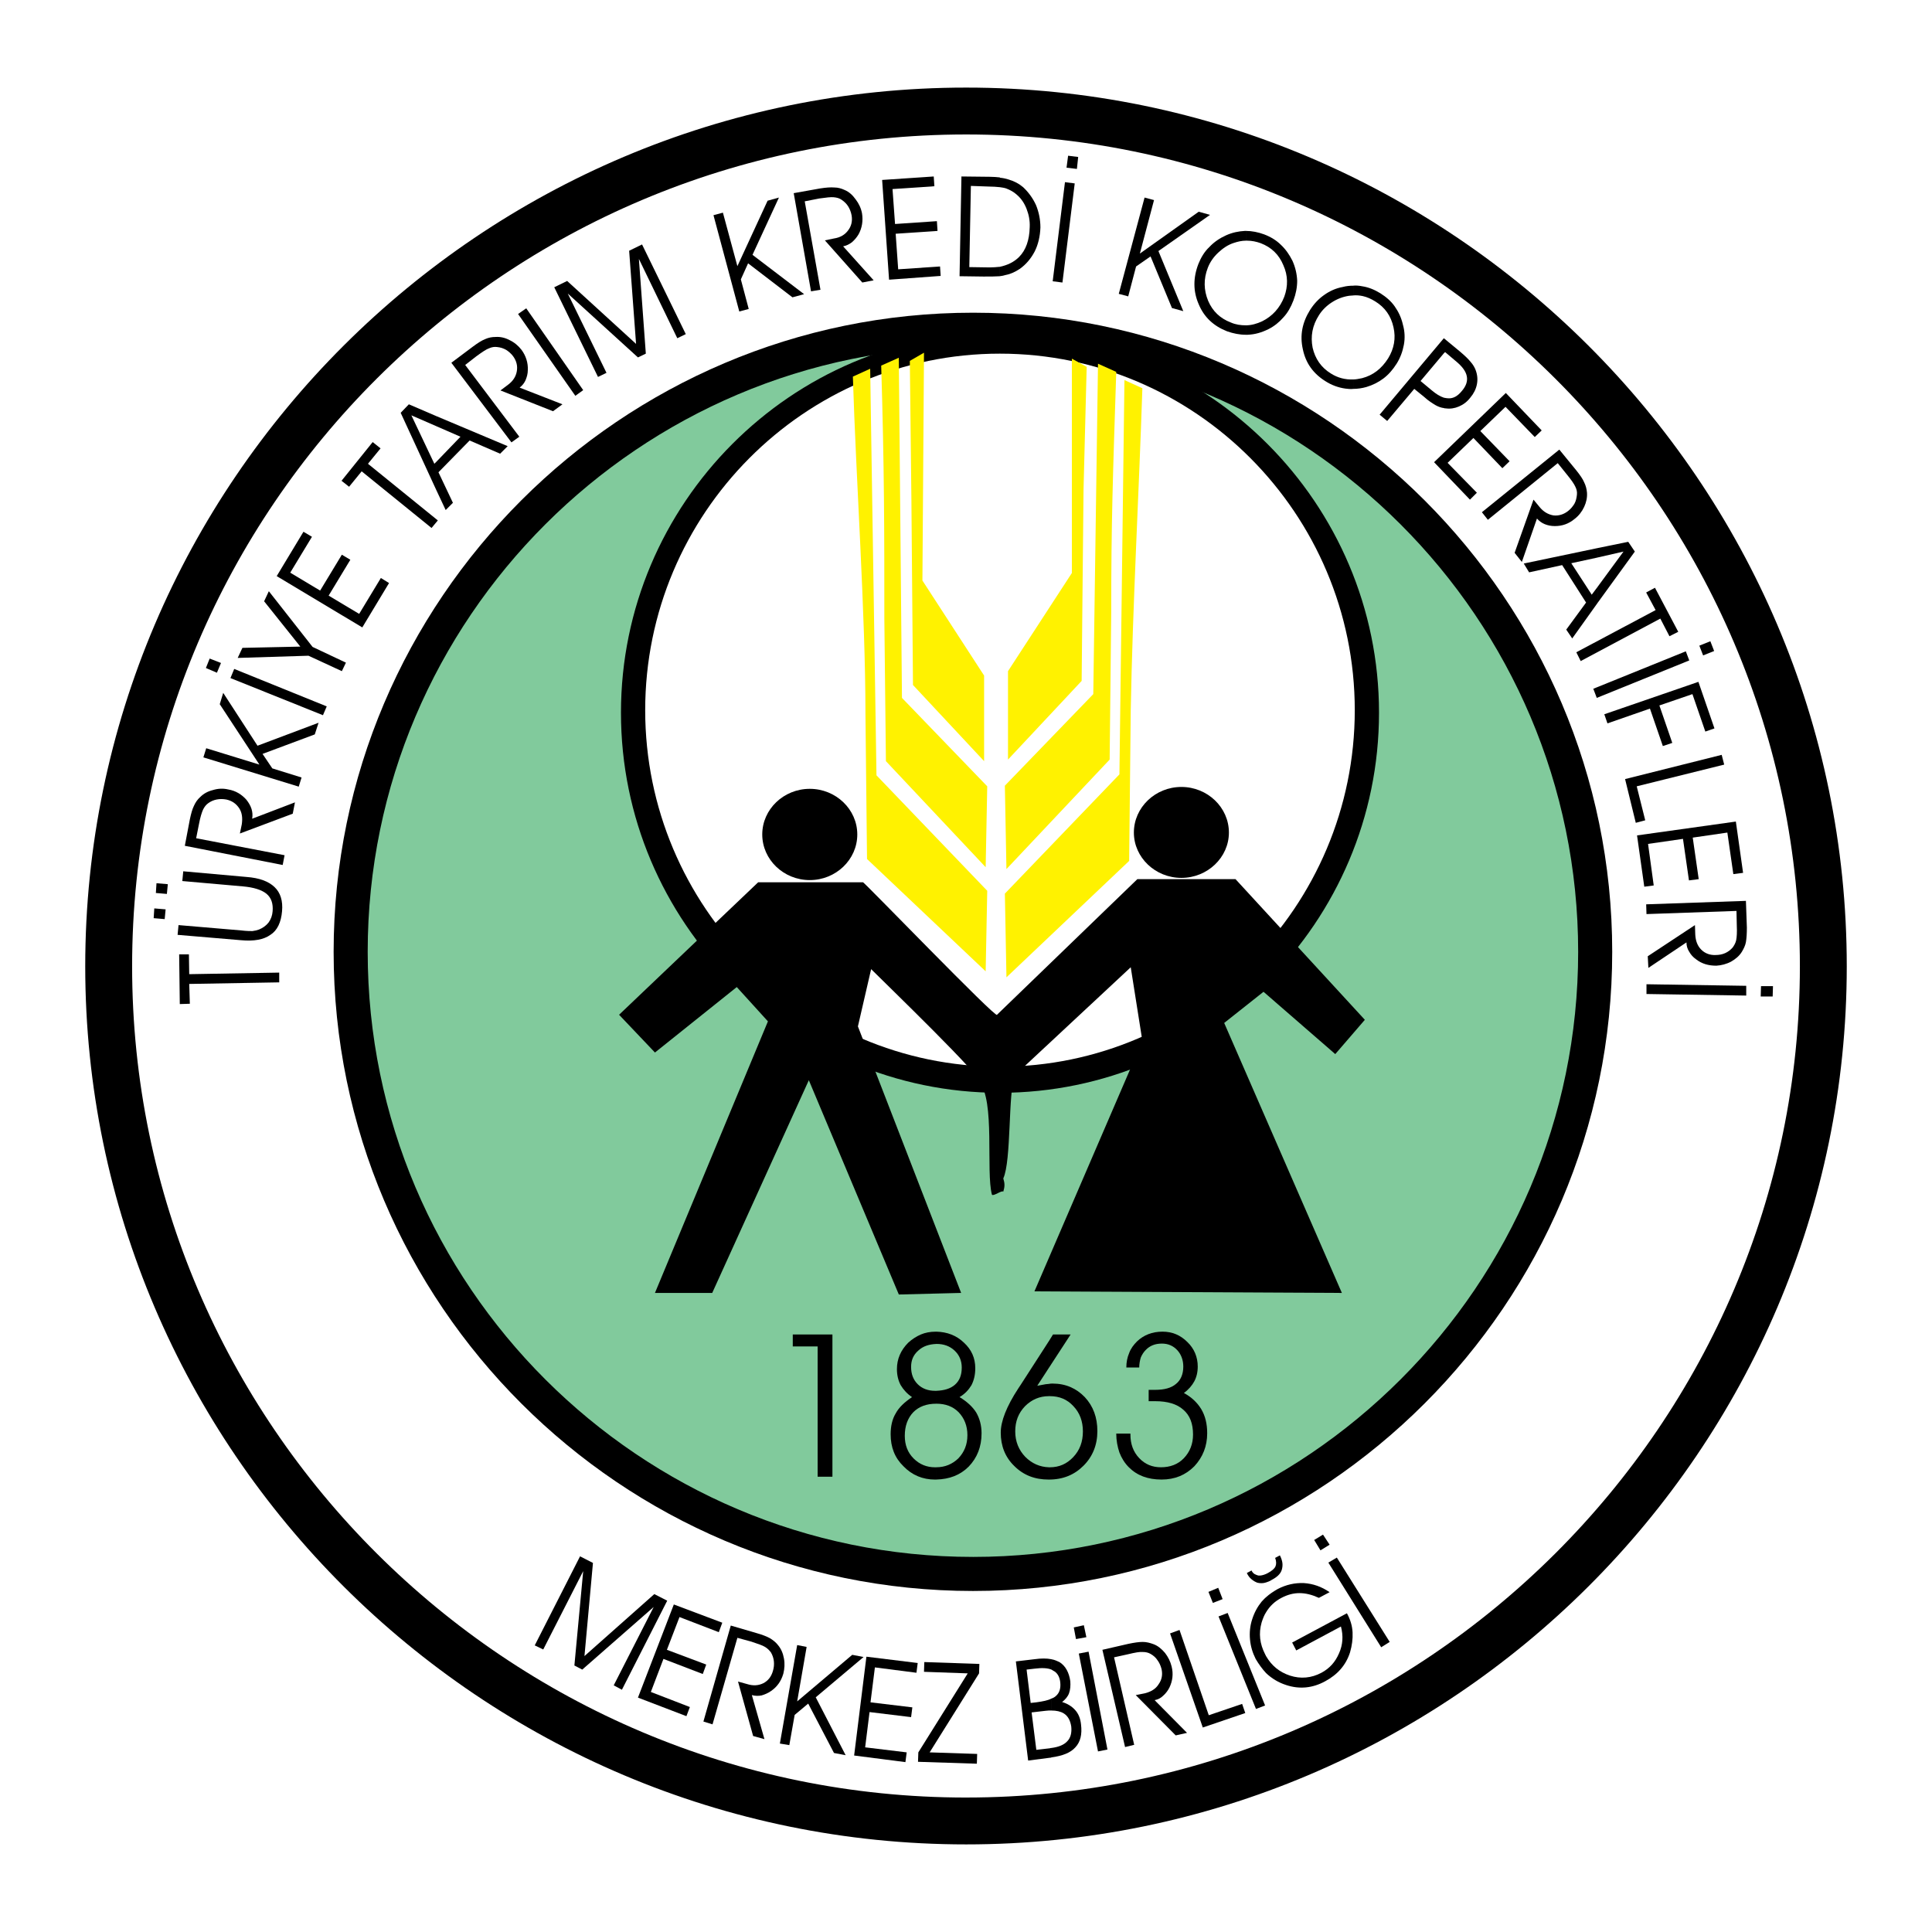 <?xml version="1.0" encoding="utf-8"?>
<!-- Generator: Adobe Illustrator 13.0.0, SVG Export Plug-In . SVG Version: 6.00 Build 14948)  -->
<!DOCTYPE svg PUBLIC "-//W3C//DTD SVG 1.0//EN" "http://www.w3.org/TR/2001/REC-SVG-20010904/DTD/svg10.dtd">
<svg version="1.0" id="Layer_1" xmlns="http://www.w3.org/2000/svg" xmlns:xlink="http://www.w3.org/1999/xlink" x="0px" y="0px"
	 width="192.756px" height="192.756px" viewBox="0 0 192.756 192.756" enable-background="new 0 0 192.756 192.756"
	 xml:space="preserve">
<g>
	<polygon fill-rule="evenodd" clip-rule="evenodd" fill="#FFFFFF" points="0,0 192.756,0 192.756,192.756 0,192.756 0,0 	"/>
	<path d="M96.394,179.34L96.394,179.34c22.909,0,43.707-9.322,58.776-24.35c15.064-15.021,24.405-35.754,24.405-58.579v-0.002
		v-0.001c0-22.858-9.341-43.606-24.406-58.636C140.1,22.737,119.303,13.416,96.396,13.416h-0.001h-0.001
		c-22.923,0-43.729,9.322-58.803,24.357c-15.068,15.03-24.41,35.777-24.41,58.635v0.002v0c0,22.827,9.341,43.559,24.411,58.581
		c15.073,15.027,35.878,24.35,58.801,24.35H96.394L96.394,179.34z M96.395,184.016L96.395,184.016h-0.002
		c-24.199,0-46.168-9.846-62.089-25.717C18.377,142.42,8.504,120.518,8.504,96.41v0v-0.002c0-24.139,9.873-46.056,25.798-61.941
		C50.223,18.585,72.193,8.739,96.393,8.739h0.001h0.001c24.184,0,46.146,9.846,62.062,25.726
		c15.922,15.885,25.795,37.804,25.795,61.943v0.001v0.002c0,24.106-9.873,46.009-25.794,61.886
		C142.541,174.17,120.579,184.016,96.395,184.016L96.395,184.016z"/>
	<path fill-rule="evenodd" clip-rule="evenodd" fill="#81CA9C" d="M97.084,157.033c34.158,0,62.068-27.848,62.068-62.068
		c0-34.189-27.91-62.068-62.068-62.068c-34.189,0-62.1,27.879-62.1,62.068C34.985,129.186,62.895,157.033,97.084,157.033
		L97.084,157.033z"/>
	<path d="M97.084,155.334L97.084,155.334c16.615,0,31.709-6.771,42.649-17.705c10.935-10.928,17.72-26.018,17.72-42.662v-0.002
		v-0.001c0-16.629-6.785-31.721-17.721-42.653c-10.939-10.935-26.033-17.714-42.646-17.715h-0.002h-0.001
		c-16.63,0-31.732,6.78-42.675,17.716C43.469,63.244,36.685,78.334,36.685,94.963v0.002v0c0,16.646,6.785,31.737,17.725,42.665
		c10.943,10.932,26.044,17.703,42.673,17.703H97.084L97.084,155.334z M97.085,158.732L97.085,158.732h-0.003
		c-17.558,0-33.505-7.152-45.063-18.699c-11.562-11.551-18.733-27.492-18.733-45.067v0v-0.002c0-17.558,7.171-33.5,18.732-45.054
		c11.559-11.55,27.506-18.711,45.065-18.711h0.001h0.002c17.542,0,33.482,7.161,45.036,18.71
		c11.559,11.555,18.729,27.497,18.729,45.056v0.001v0.002c0,17.574-7.171,33.515-18.729,45.066
		C130.568,151.58,114.628,158.732,97.085,158.732L97.085,158.732z"/>
	<path fill-rule="evenodd" clip-rule="evenodd" d="M99.753,109.029c20.814,0,37.831-17.015,37.831-37.925
		c0-20.877-17.017-37.925-37.831-37.925c-20.815,0-37.799,17.048-37.799,37.925C61.954,92.014,78.938,109.029,99.753,109.029
		L99.753,109.029z"/>
	<path fill-rule="evenodd" clip-rule="evenodd" fill="#FFFFFF" d="M99.753,106.424c19.496,0,35.413-15.98,35.413-35.57
		s-15.917-35.57-35.413-35.57s-35.382,15.98-35.382,35.57S80.257,106.424,99.753,106.424L99.753,106.424z"/>
	<path fill-rule="evenodd" clip-rule="evenodd" fill="#FFF200" d="M112.186,37.92l1.789,0.816
		c-0.346,10.612-0.973,21.694-1.161,32.149l-0.157,15.007l-12.244,11.616l-0.157-8.351l11.429-11.898L112.186,37.92L112.186,37.92z"
		/>
	<path fill-rule="evenodd" clip-rule="evenodd" fill="#FFF200" d="M109.548,36.288l1.821,0.816
		c-0.346,10.611-0.502,15.007-0.502,23.986l-0.157,14.693l-10.298,10.925l-0.157-8.32l8.822-9.136L109.548,36.288L109.548,36.288z"
		/>
	<polygon fill-rule="evenodd" clip-rule="evenodd" fill="#FFF200" points="106.942,35.785 108.418,36.602 108.104,48.846 
		107.916,67.934 100.569,75.783 100.569,66.961 106.942,57.166 106.942,35.785 	"/>
	<path fill-rule="evenodd" clip-rule="evenodd" fill="#FFF200" d="M86.818,36.79l-1.727,0.785
		c0.314,10.267,1.255,23.672,1.255,33.625l0.157,14.504L98.34,96.911l0.157-8.037L87.446,77.353L86.818,36.79L86.818,36.79z"/>
	<path fill-rule="evenodd" clip-rule="evenodd" fill="#FFF200" d="M89.675,35.691l-1.758,0.785
		c0.314,10.266,0.314,16.577,0.314,25.242l0.157,14.222l9.952,10.58l0.157-8.069l-8.508-8.822L89.675,35.691L89.675,35.691z"/>
	<polygon fill-rule="evenodd" clip-rule="evenodd" fill="#FFF200" points="92.187,35.189 90.774,36.005 90.931,49.882 
		91.088,68.342 98.184,75.94 98.184,67.4 92.03,57.919 92.187,35.189 	"/>
	<path fill-rule="evenodd" clip-rule="evenodd" d="M99.471,101.244l14.002-13.531h9.795l12.903,14.033l-2.951,3.422l-7.158-6.217
		l-3.924,3.109l11.741,26.936l-30.673-0.156l10.769-24.99l-1.161-7.346l-11.585,10.799c-0.659,1.789-0.314,8.477-1.13,10.268
		c0.156,0.502,0.156,0.814,0,1.318c-0.157-0.158-0.942,0.471-1.131,0.312c-0.628-2.291,0.346-9.449-1.287-11.27
		c0.816,0-9.324-9.797-10.768-11.24l-1.319,5.714l10.298,26.59l-6.216,0.158l-8.979-21.381l-9.638,21.223h-5.714l11.271-27.094
		l-3.108-3.422l-8.163,6.531l-3.579-3.768l13.876-13.217h10.455C86.096,87.87,99.471,101.746,99.471,101.244L99.471,101.244z"/>
	<path fill-rule="evenodd" clip-rule="evenodd" d="M117.868,87.587c2.605,0,4.74-2.041,4.74-4.521c0-2.512-2.135-4.552-4.74-4.552
		c-2.606,0-4.741,2.041-4.741,4.552C113.127,85.547,115.262,87.587,117.868,87.587L117.868,87.587z"/>
	<path fill-rule="evenodd" clip-rule="evenodd" d="M80.791,87.807c2.605,0,4.741-2.041,4.741-4.553c0-2.511-2.135-4.552-4.741-4.552
		c-2.606,0-4.741,2.041-4.741,4.552C76.05,85.766,78.185,87.807,80.791,87.807L80.791,87.807z"/>
	<polygon fill-rule="evenodd" clip-rule="evenodd" points="83.051,147.332 81.576,147.332 81.576,134.334 79.095,134.334 
		79.095,133.141 83.051,133.141 83.051,147.332 	"/>
	<path fill-rule="evenodd" clip-rule="evenodd" d="M93.411,138.762c0.816-0.033,1.413-0.221,1.853-0.598
		c0.471-0.408,0.69-0.973,0.69-1.727c0-0.689-0.251-1.256-0.722-1.695c-0.471-0.439-1.068-0.658-1.79-0.658
		c-0.032,0-0.032,0-0.032,0v-1.225c1.099,0.031,2.009,0.375,2.763,1.098c0.753,0.691,1.13,1.539,1.13,2.543
		c0,0.66-0.125,1.193-0.377,1.695c-0.283,0.471-0.659,0.879-1.193,1.193c0.722,0.439,1.287,0.941,1.664,1.539
		c0.345,0.596,0.533,1.287,0.533,2.072c0,1.35-0.439,2.447-1.287,3.328c-0.847,0.846-1.915,1.254-3.233,1.287v-1.225
		c0.879,0,1.602-0.314,2.198-0.881c0.597-0.627,0.91-1.381,0.91-2.322s-0.313-1.695-0.878-2.291
		c-0.565-0.566-1.288-0.848-2.229-0.848V138.762L93.411,138.762z M90.9,136.375c0,0.723,0.22,1.287,0.659,1.727
		s1.036,0.66,1.727,0.66c0.063,0,0.094,0,0.125,0v1.287l0,0c-0.973,0-1.727,0.281-2.292,0.848c-0.565,0.596-0.848,1.381-0.848,2.354
		c0,0.91,0.282,1.664,0.879,2.26c0.597,0.598,1.318,0.881,2.135,0.881c0.063,0,0.094,0,0.125,0v1.225c-0.031,0-0.062,0-0.125,0
		c-1.224,0-2.292-0.441-3.139-1.32c-0.879-0.848-1.287-1.914-1.287-3.201c0-0.785,0.156-1.508,0.502-2.072
		c0.314-0.596,0.879-1.131,1.632-1.633c-0.471-0.314-0.847-0.723-1.13-1.193c-0.251-0.471-0.377-1.004-0.377-1.602
		c0-1.004,0.377-1.883,1.13-2.637c0.376-0.346,0.816-0.627,1.256-0.816c0.439-0.188,0.942-0.281,1.476-0.281
		c0.031,0,0.062,0,0.062,0v1.225c-0.722,0.031-1.318,0.219-1.79,0.658C91.12,135.182,90.9,135.715,90.9,136.375L90.9,136.375z"/>
	<path fill-rule="evenodd" clip-rule="evenodd" d="M104.745,139.295c-0.032,0-0.063,0-0.095,0v-1.225
		c0.126-0.031,0.251-0.031,0.377-0.031c1.287,0,2.354,0.471,3.202,1.35c0.848,0.91,1.256,2.041,1.256,3.391
		c0,1.381-0.471,2.543-1.382,3.453c-0.91,0.91-2.04,1.383-3.453,1.383v-1.225c0.031,0,0.062,0,0.095,0
		c0.941,0,1.694-0.346,2.323-1.006c0.659-0.689,0.973-1.537,0.973-2.574c0-1.004-0.313-1.852-0.941-2.512
		C106.472,139.609,105.687,139.295,104.745,139.295L104.745,139.295z M104.65,136.469v-2.668l0.408-0.66h1.758L104.65,136.469
		L104.65,136.469z M104.65,139.295c-0.941,0-1.727,0.346-2.386,1.004c-0.659,0.691-0.974,1.508-0.974,2.512
		c0,1.006,0.346,1.854,1.005,2.543c0.659,0.66,1.444,1.006,2.354,1.037v1.225c0,0,0,0-0.031,0c-1.382,0-2.512-0.441-3.422-1.352
		c-0.91-0.879-1.351-2.008-1.351-3.328c0-1.129,0.565-2.605,1.759-4.426l0.251-0.377l2.794-4.332v2.668l-1.161,1.789l0.848-0.156
		c0.125,0,0.22-0.031,0.313-0.031V139.295L104.65,139.295z"/>
	<path fill-rule="evenodd" clip-rule="evenodd" d="M112.782,143.031v0.094c0,0.941,0.282,1.727,0.879,2.355
		c0.596,0.627,1.318,0.91,2.166,0.91c0.91,0,1.695-0.283,2.292-0.91c0.597-0.629,0.91-1.414,0.91-2.355
		c0-1.1-0.313-1.916-0.973-2.48c-0.628-0.564-1.57-0.848-2.795-0.848h-0.408h-0.251v-1.131c0.095,0,0.188,0,0.251,0h0.377
		c0.941,0,1.633-0.188,2.104-0.596c0.471-0.377,0.723-0.973,0.723-1.727c0-0.66-0.221-1.225-0.597-1.633
		c-0.408-0.439-0.91-0.66-1.539-0.66c-0.69,0-1.224,0.221-1.632,0.66c-0.188,0.188-0.346,0.439-0.471,0.723
		c-0.095,0.314-0.157,0.658-0.157,1.004h-1.287c0-0.533,0.094-1.004,0.282-1.443c0.157-0.439,0.439-0.816,0.785-1.162
		c0.659-0.629,1.507-0.973,2.543-0.973c0.973,0,1.789,0.344,2.48,1.035c0.69,0.66,1.035,1.508,1.035,2.449
		c0,0.564-0.125,1.066-0.345,1.475s-0.565,0.816-1.036,1.162c0.753,0.408,1.318,0.941,1.727,1.602
		c0.408,0.689,0.597,1.475,0.597,2.418c0,1.287-0.439,2.385-1.287,3.295c-0.879,0.879-1.947,1.32-3.266,1.32
		c-1.381,0-2.448-0.408-3.265-1.225c-0.408-0.408-0.723-0.91-0.941-1.477c-0.189-0.564-0.314-1.193-0.314-1.883H112.782
		L112.782,143.031z"/>
	<polygon fill-rule="evenodd" clip-rule="evenodd" points="27.858,97.037 27.858,98.01 18.879,98.168 18.942,100.145 
		17.938,100.176 17.875,95.216 18.848,95.216 18.879,97.193 27.858,97.037 	"/>
	<path fill-rule="evenodd" clip-rule="evenodd" d="M17.718,93.27l0.094-0.973l6.279,0.534c0.502,0.062,0.879,0.062,1.099,0.062
		c0.125-0.032,0.22-0.032,0.345-0.062c0.094-0.032,0.188-0.063,0.314-0.095c0.377-0.157,0.69-0.376,0.942-0.69
		c0.251-0.346,0.377-0.722,0.408-1.13c0.063-0.753-0.126-1.35-0.628-1.758c-0.471-0.376-1.256-0.628-2.323-0.722l-6.059-0.534
		l0.094-0.973l6.31,0.565c1.288,0.094,2.198,0.439,2.794,1.004c0.596,0.565,0.848,1.382,0.753,2.417
		c-0.094,1.099-0.471,1.916-1.162,2.354c-0.66,0.471-1.633,0.66-2.951,0.534L17.718,93.27L17.718,93.27z M16.65,89.188l-1.099-0.094
		l0.062-0.974l1.13,0.095L16.65,89.188L16.65,89.188z M16.431,91.7l-1.099-0.094l0.062-0.974l1.13,0.094L16.431,91.7L16.431,91.7z"
		/>
	<path fill-rule="evenodd" clip-rule="evenodd" d="M19.57,83.631l8.822,1.695L28.204,86.3l-9.764-1.915l0.502-2.638
		c0.125-0.596,0.251-1.036,0.408-1.35c0.157-0.346,0.345-0.628,0.628-0.879c0.345-0.345,0.753-0.565,1.255-0.69
		c0.502-0.157,1.005-0.188,1.539-0.063c0.753,0.125,1.35,0.502,1.821,1.036c0.22,0.283,0.408,0.597,0.502,0.91
		c0.094,0.314,0.125,0.628,0.062,0.974l4.27-1.633l-0.22,1.13l-5.274,1.978l0.188-0.911c0.094-0.628,0.031-1.162-0.251-1.601
		c-0.313-0.471-0.722-0.753-1.287-0.879c-0.345-0.063-0.659-0.063-0.973,0c-0.314,0.062-0.596,0.188-0.848,0.376
		c-0.22,0.157-0.376,0.377-0.502,0.628c-0.125,0.283-0.282,0.753-0.408,1.444L19.57,83.631L19.57,83.631z"/>
	<polygon fill-rule="evenodd" clip-rule="evenodd" points="27.168,76.662 30.087,77.572 29.805,78.483 20.292,75.563 20.575,74.652 
		25.881,76.285 21.925,70.257 22.27,69.127 25.692,74.401 31.783,72.109 31.406,73.271 26.194,75.217 27.168,76.662 	"/>
	<path fill-rule="evenodd" clip-rule="evenodd" d="M32.599,70.477l-0.377,0.879l-9.23-3.705l0.376-0.911L32.599,70.477
		L32.599,70.477z M21.642,67.118l-1.099-0.471l0.376-0.942l1.13,0.44L21.642,67.118L21.642,67.118z"/>
	<polygon fill-rule="evenodd" clip-rule="evenodd" points="31.186,64.543 34.514,66.113 34.106,66.961 30.778,65.422 23.714,65.642 
		24.185,64.637 29.962,64.512 26.352,59.991 26.822,58.986 31.186,64.543 	"/>
	<polygon fill-rule="evenodd" clip-rule="evenodd" points="31.94,58.923 34.106,55.344 34.954,55.847 32.788,59.426 35.833,61.247 
		37.999,57.667 38.815,58.17 36.146,62.597 27.607,57.479 30.276,53.053 31.124,53.555 28.958,57.134 31.94,58.923 	"/>
	<polygon fill-rule="evenodd" clip-rule="evenodd" points="43.682,51.922 43.054,52.676 36.084,47.025 34.828,48.563 34.075,47.967 
		37.183,44.105 37.968,44.733 36.712,46.271 43.682,51.922 	"/>
	<path fill-rule="evenodd" clip-rule="evenodd" d="M45.188,50.165l-0.722,0.722l-0.973-2.072v-2.7l2.449-2.543l-2.449-1.067v-1.005
		l7.158,3.014l-0.753,0.753l-3.045-1.319l-3.108,3.171L45.188,50.165L45.188,50.165z M43.493,48.814l-3.517-7.629l0.816-0.847
		l2.7,1.161v1.005l-2.449-1.067l2.292,4.834l0.157-0.157V48.814L43.493,48.814z"/>
	<path fill-rule="evenodd" clip-rule="evenodd" d="M46.413,36.413l5.4,7.158l-0.785,0.565l-5.996-7.943l2.135-1.601
		c0.502-0.377,0.91-0.628,1.224-0.753c0.346-0.157,0.691-0.22,1.036-0.22c0.471-0.032,0.942,0.063,1.413,0.314
		c0.471,0.22,0.879,0.565,1.193,0.973c0.439,0.597,0.659,1.287,0.627,2.009c0,0.377-0.094,0.691-0.219,1.004
		c-0.126,0.283-0.314,0.534-0.597,0.754l4.27,1.664l-0.941,0.69l-5.243-2.072l0.753-0.565c0.502-0.376,0.785-0.816,0.879-1.35
		c0.094-0.534-0.031-1.036-0.376-1.507c-0.188-0.251-0.44-0.471-0.691-0.628c-0.282-0.157-0.565-0.251-0.911-0.283
		c-0.251-0.031-0.502,0-0.785,0.126c-0.282,0.094-0.69,0.376-1.256,0.785L46.413,36.413L46.413,36.413z"/>
	<polygon fill-rule="evenodd" clip-rule="evenodd" points="58.186,38.925 57.401,39.49 51.688,31.327 52.503,30.762 58.186,38.925 	
		"/>
	<polygon fill-rule="evenodd" clip-rule="evenodd" points="59.662,37.606 55.298,28.659 56.585,28.031 63.46,34.31 62.77,25.017 
		64.057,24.389 68.421,33.336 67.573,33.745 63.743,25.833 64.434,35.283 63.649,35.66 56.647,29.287 60.509,37.198 59.662,37.606 	
		"/>
	<polygon fill-rule="evenodd" clip-rule="evenodd" points="73.915,27.874 74.7,30.825 73.758,31.076 71.184,21.469 72.125,21.218 
		73.569,26.555 76.583,20.025 77.714,19.711 75.077,25.425 80.226,29.349 79.063,29.664 74.637,26.272 73.915,27.874 	"/>
	<path fill-rule="evenodd" clip-rule="evenodd" d="M80.288,20.088l1.57,8.822l-0.942,0.157l-1.727-9.795l2.637-0.471
		c0.596-0.095,1.067-0.125,1.413-0.095c0.377,0,0.691,0.095,1.036,0.251c0.439,0.188,0.785,0.502,1.099,0.942
		c0.314,0.408,0.534,0.879,0.628,1.381c0.125,0.753,0,1.476-0.345,2.104c-0.188,0.314-0.408,0.565-0.659,0.785
		c-0.251,0.188-0.534,0.345-0.879,0.408l3.045,3.39l-1.13,0.22l-3.736-4.207l0.911-0.188c0.628-0.094,1.099-0.377,1.413-0.816
		c0.314-0.408,0.439-0.911,0.345-1.476c-0.062-0.345-0.188-0.659-0.345-0.91c-0.157-0.251-0.376-0.471-0.659-0.66
		c-0.22-0.157-0.471-0.22-0.785-0.251c-0.283-0.031-0.754,0.031-1.444,0.125L80.288,20.088L80.288,20.088z"/>
	<polygon fill-rule="evenodd" clip-rule="evenodd" points="89.298,22.348 93.474,22.065 93.537,23.039 89.361,23.321 89.612,26.869 
		93.788,26.586 93.851,27.529 88.702,27.905 88.011,17.953 93.16,17.607 93.223,18.581 89.047,18.863 89.298,22.348 	"/>
	<path fill-rule="evenodd" clip-rule="evenodd" d="M99.753,26.618c0.754-0.157,1.413-0.471,1.915-0.974
		c0.69-0.69,1.036-1.695,1.067-2.982c0.031-0.659-0.094-1.256-0.313-1.821s-0.534-1.036-0.974-1.413
		c-0.314-0.283-0.659-0.471-1.067-0.628c-0.188-0.063-0.408-0.095-0.628-0.125v-0.974c0,0,0,0.032,0.031,0.032
		c0.314,0.031,0.597,0.094,0.879,0.188c0.534,0.157,1.005,0.408,1.413,0.753c0.533,0.502,0.974,1.099,1.287,1.789
		c0.282,0.691,0.439,1.444,0.439,2.229c-0.031,0.879-0.22,1.696-0.565,2.386c-0.376,0.722-0.879,1.318-1.507,1.758
		c-0.439,0.283-0.879,0.502-1.381,0.596c-0.188,0.063-0.377,0.095-0.597,0.125V26.618L99.753,26.618z M96.865,18.549l-0.157,8.1
		l2.041,0.031c0.346,0,0.69-0.031,1.005-0.062v0.941c-0.439,0.032-0.974,0.032-1.633,0.032l-2.386-0.032l0.188-9.952l2.825,0.032
		c0.377,0,0.69,0.031,1.005,0.062v0.974c-0.314-0.032-0.69-0.063-1.099-0.063L96.865,18.549L96.865,18.549z"/>
	<path fill-rule="evenodd" clip-rule="evenodd" d="M106,28.188l-0.973-0.125l1.225-9.889l0.973,0.125L106,28.188L106,28.188z
		 M106.408,16.729l0.157-1.193l1.005,0.125l-0.126,1.193L106.408,16.729L106.408,16.729z"/>
	<polygon fill-rule="evenodd" clip-rule="evenodd" points="113.347,26.586 112.562,29.569 111.62,29.318 114.194,19.711 
		115.137,19.962 113.724,25.299 119.595,21.124 120.725,21.438 115.576,25.048 118.057,31.044 116.926,30.731 114.791,25.582 
		113.347,26.586 	"/>
	<path fill-rule="evenodd" clip-rule="evenodd" d="M124.304,32.458c0.534,0,1.099-0.157,1.633-0.408
		c1.004-0.502,1.758-1.318,2.197-2.449c0.377-1.036,0.377-2.104-0.094-3.14c-0.439-1.067-1.193-1.79-2.261-2.198
		c-0.439-0.157-0.879-0.251-1.35-0.251c-0.031,0-0.095,0-0.126,0v-0.973c0.597,0,1.225,0.125,1.821,0.345
		c0.659,0.251,1.224,0.597,1.664,1.036c0.471,0.439,0.848,0.973,1.161,1.601c0.282,0.628,0.439,1.287,0.471,1.978
		c0,0.659-0.125,1.318-0.376,1.978c-0.252,0.659-0.565,1.225-1.005,1.695c-0.408,0.471-0.911,0.879-1.476,1.162
		c-0.69,0.345-1.351,0.534-2.072,0.565c-0.062,0-0.126,0-0.188,0V32.458L124.304,32.458z M120.505,26.712
		c-0.439,1.13-0.408,2.229,0.031,3.296c0.439,1.036,1.193,1.758,2.261,2.166c0.502,0.22,1.005,0.283,1.507,0.283v0.942
		c-0.628,0-1.256-0.125-1.884-0.346c-1.35-0.533-2.292-1.413-2.825-2.7c-0.565-1.287-0.565-2.637-0.031-4.019
		c0.251-0.628,0.596-1.225,1.099-1.695c0.471-0.502,1.036-0.879,1.664-1.162s1.256-0.408,1.884-0.439c0.031,0,0.062,0,0.094,0v0.973
		c-0.408,0-0.816,0.094-1.193,0.22c-0.596,0.188-1.099,0.534-1.569,0.973S120.725,26.147,120.505,26.712L120.505,26.712z"/>
	<path fill-rule="evenodd" clip-rule="evenodd" d="M135.01,37.857c0.282,0,0.564-0.063,0.879-0.125
		c1.099-0.283,1.946-0.942,2.605-1.978c0.597-0.973,0.785-2.009,0.534-3.108c-0.251-1.13-0.848-1.978-1.821-2.575
		c-0.408-0.251-0.816-0.439-1.256-0.534c-0.313-0.062-0.628-0.094-0.941-0.062v-0.974c0.282-0.031,0.597,0,0.91,0.063
		c0.628,0.094,1.225,0.345,1.789,0.691c0.597,0.376,1.1,0.816,1.444,1.318c0.377,0.534,0.66,1.13,0.816,1.821
		c0.188,0.659,0.22,1.35,0.095,2.009c-0.126,0.66-0.346,1.288-0.723,1.884c-0.377,0.597-0.816,1.099-1.318,1.476
		c-0.502,0.377-1.067,0.66-1.695,0.848c-0.439,0.125-0.879,0.188-1.318,0.188V37.857L135.01,37.857z M131.588,31.453
		c-0.66,1.036-0.848,2.104-0.628,3.234c0.251,1.099,0.847,1.978,1.82,2.575c0.69,0.439,1.444,0.628,2.229,0.596v0.942
		c-0.282,0.031-0.534,0-0.785-0.031c-0.69-0.094-1.382-0.345-2.01-0.753c-1.192-0.753-1.946-1.79-2.229-3.171
		c-0.314-1.381-0.062-2.668,0.722-3.924c0.377-0.596,0.848-1.099,1.382-1.475c0.565-0.408,1.193-0.691,1.884-0.816
		c0.346-0.094,0.69-0.126,1.036-0.126v0.974c-0.157,0-0.282,0.031-0.408,0.031c-0.628,0.094-1.193,0.314-1.727,0.659
		C132.341,30.511,131.901,30.951,131.588,31.453L131.588,31.453z"/>
	<path fill-rule="evenodd" clip-rule="evenodd" d="M144.177,35.126l-0.125,0.125v-1.507l1.632,1.35
		c0.251,0.22,0.439,0.377,0.597,0.534c0.188,0.188,0.314,0.314,0.439,0.471c0.251,0.282,0.408,0.565,0.503,0.816
		c0.188,0.502,0.219,0.974,0.125,1.444s-0.314,0.91-0.659,1.318c-0.313,0.408-0.69,0.691-1.13,0.879
		c-0.44,0.188-0.879,0.251-1.319,0.188c-0.062,0-0.125,0-0.188-0.031v-1.036c0.156,0.031,0.313,0.063,0.438,0.063
		c0.503,0.031,0.942-0.22,1.351-0.722c0.439-0.502,0.597-1.004,0.502-1.476c-0.094-0.502-0.471-1.005-1.13-1.539L144.177,35.126
		L144.177,35.126z M144.052,35.251l-2.323,2.763l1.13,0.941c0.408,0.346,0.816,0.597,1.193,0.722v1.036
		c-0.252-0.031-0.534-0.125-0.816-0.282c-0.314-0.189-0.723-0.44-1.131-0.816l-1.004-0.816l-2.7,3.202l-0.754-0.628l6.405-7.629
		V35.251L144.052,35.251z"/>
	<polygon fill-rule="evenodd" clip-rule="evenodd" points="147.693,43.006 150.612,46.02 149.891,46.711 147.003,43.697 
		144.428,46.177 147.348,49.16 146.657,49.85 143.078,46.114 150.236,39.208 153.815,42.943 153.124,43.603 150.205,40.589 
		147.693,43.006 	"/>
	<path fill-rule="evenodd" clip-rule="evenodd" d="M155.416,46.208l-6.97,5.651l-0.597-0.754l7.724-6.248l1.695,2.072
		c0.377,0.471,0.659,0.879,0.785,1.193c0.156,0.314,0.251,0.66,0.282,1.036c0.031,0.471-0.062,0.942-0.282,1.413
		c-0.22,0.471-0.534,0.879-0.942,1.192c-0.597,0.502-1.256,0.723-1.978,0.723c-0.377,0-0.69-0.063-1.005-0.188
		c-0.313-0.126-0.565-0.314-0.785-0.565l-1.507,4.332l-0.722-0.91l1.884-5.306l0.597,0.723c0.376,0.471,0.848,0.753,1.381,0.847
		c0.534,0.063,1.036-0.094,1.476-0.439c0.283-0.22,0.471-0.471,0.628-0.722c0.157-0.282,0.22-0.596,0.251-0.91
		c0.032-0.283-0.031-0.534-0.156-0.785c-0.126-0.282-0.408-0.69-0.848-1.224L155.416,46.208L155.416,46.208z"/>
	<path fill-rule="evenodd" clip-rule="evenodd" d="M159.372,54.685l3.077-0.628l0.659,0.974l-3.736,5.148v-1.601l2.605-3.547
		l-2.605,0.596V54.685L159.372,54.685z M152.56,57.103l-0.534-0.879l7.347-1.538v0.942l-2.605,0.565l2.04,3.139l0.565-0.753v1.601
		l-2.512,3.516l-0.597-0.879l1.979-2.7l-2.387-3.736L152.56,57.103L152.56,57.103z"/>
	<polygon fill-rule="evenodd" clip-rule="evenodd" points="157.708,65.956 157.269,65.077 165.181,60.87 164.238,59.112 
		165.117,58.641 167.44,63.036 166.562,63.476 165.651,61.718 157.708,65.956 	"/>
	<path fill-rule="evenodd" clip-rule="evenodd" d="M159.31,69.629l-0.346-0.911l9.23-3.736l0.345,0.91L159.31,69.629L159.31,69.629z
		 M169.544,64.418l1.099-0.44l0.377,0.973l-1.099,0.44L169.544,64.418L169.544,64.418z"/>
	<polygon fill-rule="evenodd" clip-rule="evenodd" points="160.062,71.262 169.45,68.028 171.051,72.674 170.141,72.989 
		168.854,69.252 165.557,70.383 166.844,74.119 165.902,74.433 164.615,70.697 160.377,72.172 160.062,71.262 	"/>
	<polygon fill-rule="evenodd" clip-rule="evenodd" points="163.202,82.093 162.135,77.729 171.773,75.312 172.024,76.285 
		163.296,78.451 164.145,81.842 163.202,82.093 	"/>
	<polygon fill-rule="evenodd" clip-rule="evenodd" points="168.885,83.569 169.481,87.713 168.508,87.838 167.911,83.694 
		164.427,84.197 164.992,88.341 164.05,88.466 163.328,83.349 173.186,81.967 173.908,87.085 172.935,87.21 172.338,83.066 
		168.885,83.569 	"/>
	<path fill-rule="evenodd" clip-rule="evenodd" d="M173.249,90.884l-8.979,0.314l-0.031-0.973l9.952-0.345l0.095,2.668
		c0,0.596-0.031,1.067-0.095,1.444c-0.062,0.346-0.22,0.659-0.408,0.974c-0.251,0.408-0.628,0.722-1.067,0.973
		c-0.471,0.251-0.974,0.377-1.476,0.408c-0.785,0-1.444-0.188-2.009-0.628c-0.314-0.219-0.534-0.471-0.691-0.753
		c-0.188-0.283-0.282-0.597-0.282-0.942l-3.799,2.543l-0.062-1.161l4.709-3.108l0.031,0.942c0.032,0.628,0.22,1.13,0.597,1.507
		c0.377,0.376,0.879,0.565,1.444,0.534c0.345,0,0.659-0.063,0.941-0.188c0.283-0.125,0.534-0.314,0.754-0.565
		c0.157-0.22,0.282-0.439,0.346-0.722c0.062-0.314,0.094-0.785,0.062-1.475L173.249,90.884L173.249,90.884z"/>
	<path fill-rule="evenodd" clip-rule="evenodd" d="M164.27,99.172v-0.973l9.952,0.156v0.973L164.27,99.172L164.27,99.172z
		 M175.697,98.387h1.193l-0.031,1.035h-1.193L175.697,98.387L175.697,98.387z"/>
	<polygon fill-rule="evenodd" clip-rule="evenodd" points="53.351,164.16 57.872,155.275 59.159,155.934 58.312,165.227 
		65.281,159.043 66.568,159.701 62.048,168.586 61.231,168.146 65.218,160.33 58.092,166.576 57.307,166.168 58.186,156.75 
		54.199,164.568 53.351,164.16 	"/>
	<polygon fill-rule="evenodd" clip-rule="evenodd" points="66.537,164.6 70.461,166.074 70.116,167.016 66.192,165.51 
		64.936,168.807 68.829,170.312 68.484,171.223 63.649,169.371 67.228,160.078 72.062,161.898 71.717,162.842 67.793,161.334 
		66.537,164.6 	"/>
	<path fill-rule="evenodd" clip-rule="evenodd" d="M73.569,163.406l-2.48,8.633l-0.91-0.281l2.731-9.576l2.575,0.754
		c0.565,0.156,1.036,0.346,1.318,0.502c0.314,0.188,0.597,0.408,0.816,0.691c0.314,0.375,0.502,0.816,0.597,1.35
		c0.094,0.502,0.062,1.004-0.063,1.506c-0.22,0.754-0.628,1.318-1.225,1.727c-0.314,0.221-0.627,0.346-0.942,0.441
		c-0.313,0.062-0.627,0.062-0.973-0.033l1.256,4.396l-1.13-0.314l-1.507-5.432l0.911,0.252c0.597,0.188,1.13,0.156,1.632-0.094
		c0.471-0.252,0.785-0.66,0.942-1.225c0.094-0.314,0.125-0.629,0.094-0.943c-0.031-0.312-0.125-0.596-0.283-0.879
		c-0.157-0.219-0.345-0.408-0.596-0.564c-0.251-0.156-0.722-0.314-1.381-0.533L73.569,163.406L73.569,163.406z"/>
	<polygon fill-rule="evenodd" clip-rule="evenodd" points="79.283,171.098 78.75,174.111 77.808,173.955 79.535,164.129 
		80.477,164.316 79.535,169.748 85.029,165.102 86.159,165.32 81.387,169.34 84.37,175.117 83.208,174.896 80.634,169.967 
		79.283,171.098 	"/>
	<polygon fill-rule="evenodd" clip-rule="evenodd" points="86.85,169.842 91.025,170.344 90.9,171.318 86.755,170.814 
		86.316,174.332 90.46,174.834 90.334,175.807 85.217,175.148 86.442,165.289 91.559,165.918 91.434,166.891 87.289,166.357 
		86.85,169.842 	"/>
	<polygon fill-rule="evenodd" clip-rule="evenodd" points="96.551,166.953 92.187,166.797 92.218,165.824 97.712,166.012 
		97.681,166.953 92.752,174.834 97.492,174.99 97.461,175.965 91.59,175.775 91.622,174.834 96.551,166.953 	"/>
	<path fill-rule="evenodd" clip-rule="evenodd" d="M104.901,174.395c0.723-0.094,1.256-0.314,1.57-0.66
		c0.345-0.344,0.471-0.848,0.408-1.475c-0.095-0.629-0.346-1.068-0.754-1.318c-0.313-0.189-0.722-0.283-1.225-0.283v-1.193
		c0.188-0.062,0.346-0.156,0.472-0.281c0.345-0.314,0.471-0.754,0.408-1.352c-0.063-0.564-0.314-0.973-0.723-1.16
		c-0.031-0.033-0.094-0.062-0.157-0.096v-1.035c0.346,0.062,0.597,0.188,0.848,0.314c0.565,0.377,0.911,1.004,1.036,1.883
		c0.031,0.439,0,0.848-0.125,1.193c-0.126,0.346-0.377,0.629-0.691,0.879c0.534,0.156,0.974,0.439,1.287,0.785
		c0.346,0.377,0.534,0.848,0.597,1.443c0.126,1.006-0.062,1.758-0.564,2.293c-0.472,0.533-1.256,0.848-2.387,1.004V174.395
		L104.901,174.395z M102.924,170.848l0.471,3.734l1.351-0.156c0.062-0.031,0.125-0.031,0.156-0.031v0.941
		c-0.031,0.031-0.094,0.031-0.125,0.031l-2.198,0.283l-1.225-9.891l1.853-0.219c0.66-0.094,1.225-0.094,1.695,0v1.035
		c-0.377-0.156-0.941-0.188-1.664-0.094l-0.815,0.094l0.408,3.328l0.564-0.062c0.659-0.094,1.162-0.188,1.507-0.377v1.193
		c-0.188,0-0.377,0-0.597,0.031L102.924,170.848L102.924,170.848z"/>
	<path fill-rule="evenodd" clip-rule="evenodd" d="M110.49,174.551l-0.942,0.189l-1.915-9.764l0.974-0.189L110.49,174.551
		L110.49,174.551z M107.351,163.531l-0.22-1.162l1.005-0.219l0.251,1.193L107.351,163.531L107.351,163.531z"/>
	<path fill-rule="evenodd" clip-rule="evenodd" d="M111.149,165.352l2.009,8.729l-0.91,0.221l-2.261-9.701l2.606-0.598
		c0.597-0.125,1.067-0.188,1.412-0.188c0.377,0,0.723,0.094,1.067,0.219c0.44,0.158,0.816,0.471,1.162,0.879
		c0.314,0.408,0.534,0.848,0.659,1.352c0.188,0.752,0.094,1.443-0.22,2.104c-0.157,0.312-0.377,0.596-0.628,0.816
		c-0.22,0.219-0.502,0.377-0.848,0.439l3.233,3.264l-1.13,0.252l-3.987-4.02l0.941-0.188c0.597-0.156,1.068-0.439,1.351-0.91
		c0.313-0.439,0.408-0.941,0.282-1.508c-0.094-0.346-0.22-0.627-0.408-0.879c-0.156-0.25-0.408-0.471-0.69-0.627
		c-0.22-0.127-0.471-0.189-0.785-0.189c-0.282-0.031-0.784,0.062-1.443,0.221L111.149,165.352L111.149,165.352z"/>
	<polygon fill-rule="evenodd" clip-rule="evenodd" points="124.241,170.91 120.003,172.354 116.737,162.967 117.68,162.621 
		120.6,171.129 123.927,169.998 124.241,170.91 	"/>
	<path fill-rule="evenodd" clip-rule="evenodd" d="M126.219,170.156l-0.91,0.346l-3.736-9.23l0.91-0.346L126.219,170.156
		L126.219,170.156z M121.008,159.922l-0.44-1.1l0.974-0.408l0.439,1.131L121.008,159.922L121.008,159.922z"/>
	<path fill-rule="evenodd" clip-rule="evenodd" d="M128.919,163.877l5.463-2.92c0.346,0.629,0.533,1.256,0.565,1.916
		c0.031,0.658-0.063,1.318-0.252,1.977c-0.408,1.287-1.256,2.23-2.48,2.889c-1.255,0.691-2.574,0.816-3.893,0.377
		c-0.785-0.252-1.444-0.66-2.009-1.193v-1.695c0.564,0.975,1.35,1.602,2.386,1.947c1.067,0.346,2.135,0.25,3.14-0.283
		c0.816-0.439,1.381-1.066,1.758-1.945c0.377-0.85,0.439-1.729,0.188-2.67l-4.458,2.387L128.919,163.877L128.919,163.877z
		 M126.313,159.355c0.345-0.312,0.722-0.564,1.161-0.816c0.848-0.439,1.695-0.627,2.605-0.596c0.911,0.062,1.759,0.346,2.575,0.91
		l-1.067,0.566c-0.691-0.314-1.319-0.473-1.947-0.473c-0.596,0-1.192,0.158-1.789,0.473c-0.659,0.344-1.162,0.814-1.538,1.443
		V159.355L126.313,159.355z M126.313,157.881v-0.848c0.062-0.031,0.125-0.062,0.188-0.094c0.408-0.221,0.659-0.439,0.753-0.66
		c0.094-0.219,0.094-0.502-0.031-0.848l0.471-0.252c0.126,0.252,0.22,0.504,0.251,0.754c0.031,0.252,0,0.471-0.062,0.691
		c-0.126,0.408-0.471,0.723-1.005,1.004C126.689,157.756,126.502,157.818,126.313,157.881L126.313,157.881z M126.313,166.922
		c-0.377-0.408-0.723-0.879-1.036-1.412c-0.314-0.629-0.503-1.256-0.565-1.947c-0.062-0.658,0-1.35,0.22-2.01
		c0.22-0.689,0.534-1.254,0.942-1.758c0.156-0.156,0.282-0.312,0.439-0.439v1.508c-0.188,0.283-0.314,0.627-0.439,1.004
		c-0.314,1.1-0.188,2.135,0.345,3.172c0.031,0.062,0.062,0.125,0.095,0.188V166.922L126.313,166.922z M126.313,157.033v0.848
		c-0.283,0.094-0.565,0.094-0.848,0.031c-0.188-0.062-0.408-0.189-0.597-0.346s-0.346-0.346-0.471-0.627l0.471-0.252
		c0.062,0.156,0.156,0.252,0.282,0.346c0.126,0.062,0.251,0.125,0.377,0.156C125.748,157.221,126.03,157.158,126.313,157.033
		L126.313,157.033z"/>
	<path fill-rule="evenodd" clip-rule="evenodd" d="M138.651,163.814l-0.848,0.533l-5.274-8.445l0.848-0.502L138.651,163.814
		L138.651,163.814z M131.744,154.678l-0.628-1.035l0.88-0.533l0.659,1.004L131.744,154.678L131.744,154.678z"/>
</g>
</svg>

